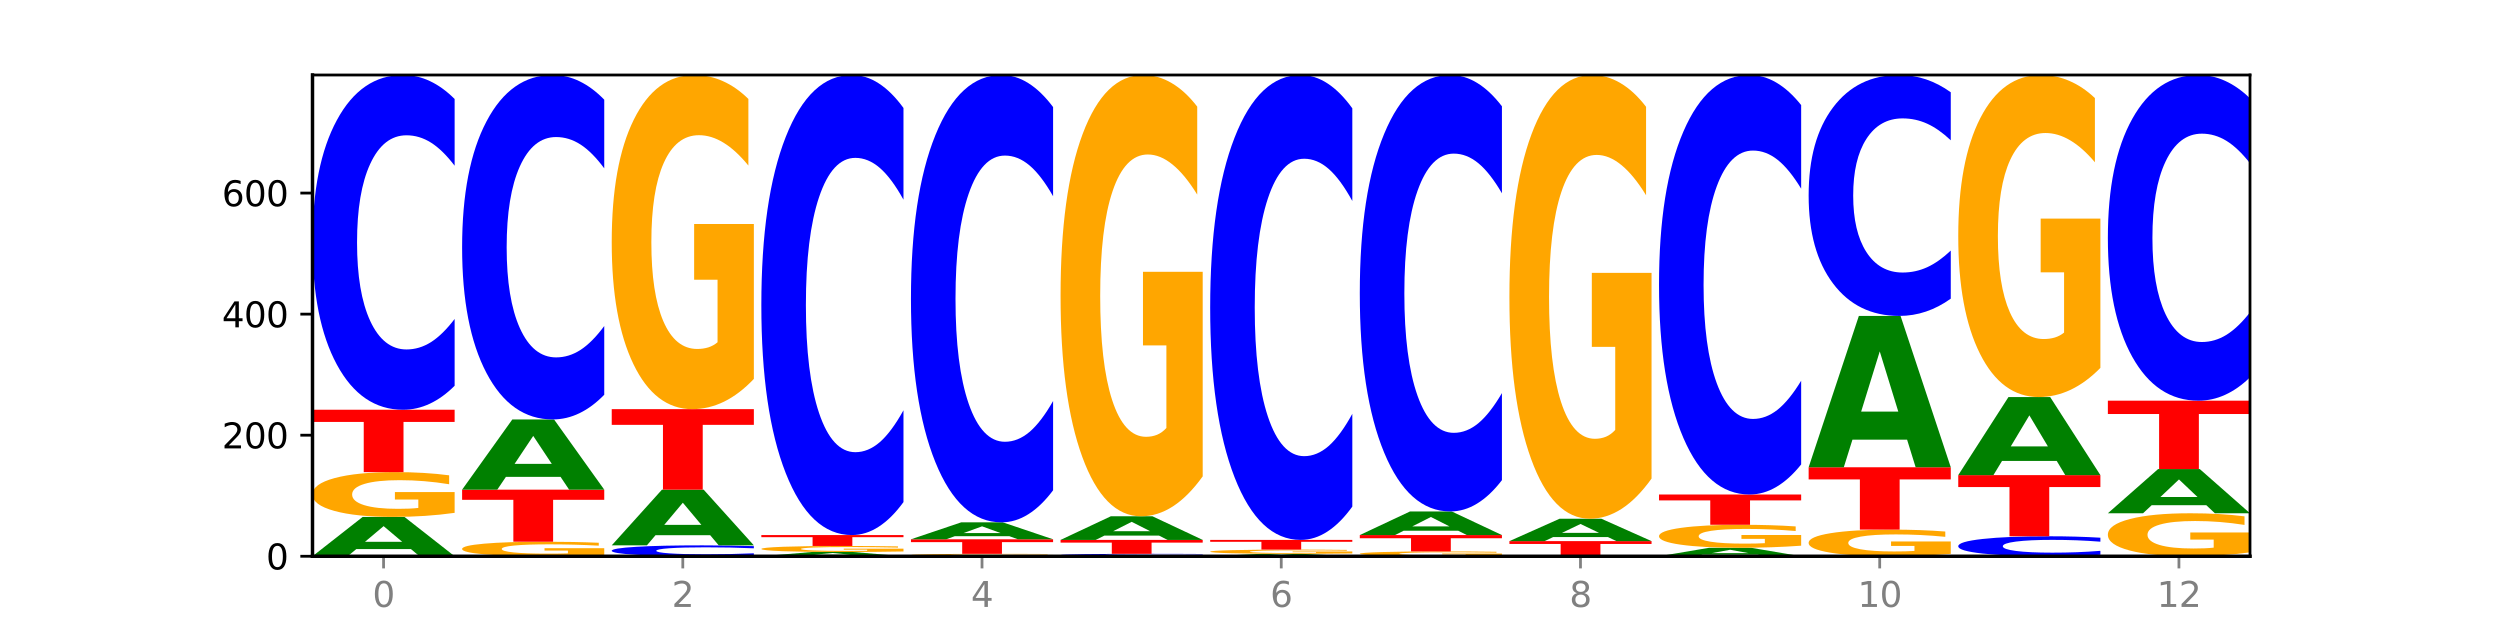 <?xml version="1.0" encoding="utf-8" standalone="no"?>
<!DOCTYPE svg PUBLIC "-//W3C//DTD SVG 1.1//EN"
  "http://www.w3.org/Graphics/SVG/1.1/DTD/svg11.dtd">
<svg xmlns:xlink="http://www.w3.org/1999/xlink" width="720pt" height="180pt" viewBox="0 0 720 180" xmlns="http://www.w3.org/2000/svg" version="1.1">
 <defs>
  <style type="text/css">*{stroke-linejoin: round; stroke-linecap: butt}</style>
 </defs>
 <g id="figure_1">
  <g id="patch_1">
   <path d="M 0 180 
L 720 180 
L 720 0 
L 0 0 
z
" style="fill: #ffffff"/>
  </g>
  <g id="axes_1">
   <g id="patch_2">
    <path d="M 90 160.2 
L 648 160.2 
L 648 21.6 
L 90 21.6 
z
" style="fill: #ffffff"/>
   </g>
   <g id="line2d_1">
    <path d="M 90 160.2 
L 648 160.2 
" clip-path="url(#p7f09525e52)" style="fill: none; stroke: #000000; stroke-width: 0.5; stroke-linecap: square"/>
   </g>
   <g id="patch_3">
    <path d="M 118.355 158.136 
L 102.613 158.136 
L 100.127 160.2 
L 90 160.2 
L 104.462 148.868 
L 116.472 148.868 
L 130.934 160.2 
L 120.816 160.2 
L 118.355 158.136 
z
M 105.123 156.032 
L 115.819 156.032 
L 110.48 151.525 
L 105.123 156.032 
z
" clip-path="url(#p7f09525e52)" style="fill: #008000"/>
   </g>
   <g id="patch_4">
    <path d="M 130.934 147.701 
Q 126.806 148.284 122.366 148.577 
Q 117.926 148.868 113.192 148.868 
Q 102.495 148.868 96.247 147.13 
Q 90 145.393 90 142.421 
Q 90 139.415 96.358 137.691 
Q 102.724 135.967 113.797 135.967 
Q 118.063 135.967 121.971 136.201 
Q 125.889 136.433 129.356 136.892 
L 129.356 139.463 
Q 125.779 138.874 122.237 138.584 
Q 118.696 138.291 115.137 138.291 
Q 108.55 138.291 104.981 139.362 
Q 101.412 140.431 101.412 142.421 
Q 101.412 144.393 104.853 145.47 
Q 108.293 146.544 114.623 146.544 
Q 116.348 146.544 117.825 146.483 
Q 119.302 146.419 120.476 146.286 
L 120.476 143.871 
L 113.733 143.871 
L 113.733 141.72 
L 130.934 141.72 
L 130.934 147.701 
z
" clip-path="url(#p7f09525e52)" style="fill: #ffa600"/>
   </g>
   <g id="patch_5">
    <path d="M 90 118.01 
L 130.934 118.01 
L 130.934 121.512 
L 116.208 121.512 
L 116.208 135.967 
L 104.755 135.967 
L 104.755 121.512 
L 90 121.512 
L 90 118.01 
z
" clip-path="url(#p7f09525e52)" style="fill: #ff0000"/>
   </g>
   <g id="patch_6">
    <path d="M 130.934 111.099 
Q 127.51 114.525 123.808 116.257 
Q 120.105 118.01 116.073 118.01 
Q 104.047 118.01 97.024 105.025 
Q 90 92.04 90 69.835 
Q 90 47.55 97.024 34.585 
Q 104.047 21.6 116.073 21.6 
Q 120.105 21.6 123.808 23.353 
Q 127.51 25.085 130.934 28.511 
L 130.934 47.729 
Q 127.479 43.188 124.127 41.077 
Q 120.776 38.966 117.073 38.966 
Q 110.431 38.966 106.625 47.191 
Q 102.83 55.396 102.83 69.835 
Q 102.83 84.214 106.625 92.439 
Q 110.431 100.644 117.073 100.644 
Q 120.776 100.644 124.127 98.533 
Q 127.479 96.402 130.934 91.861 
L 130.934 111.099 
z
" clip-path="url(#p7f09525e52)" style="fill: #0000ff"/>
   </g>
   <g id="patch_7">
    <path d="M 174.023 159.821 
Q 169.895 160.011 165.455 160.106 
Q 161.014 160.2 156.281 160.2 
Q 145.584 160.2 139.336 159.636 
Q 133.089 159.073 133.089 158.109 
Q 133.089 157.134 139.446 156.575 
Q 145.813 156.016 156.886 156.016 
Q 161.152 156.016 165.06 156.092 
Q 168.977 156.167 172.445 156.316 
L 172.445 157.15 
Q 168.867 156.959 165.326 156.865 
Q 161.785 156.77 158.226 156.77 
Q 151.639 156.77 148.07 157.117 
Q 144.501 157.464 144.501 158.109 
Q 144.501 158.749 147.941 159.098 
Q 151.382 159.446 157.712 159.446 
Q 159.437 159.446 160.914 159.426 
Q 162.391 159.406 163.565 159.362 
L 163.565 158.579 
L 156.822 158.579 
L 156.822 157.882 
L 174.023 157.882 
L 174.023 159.821 
z
" clip-path="url(#p7f09525e52)" style="fill: #ffa600"/>
   </g>
   <g id="patch_8">
    <path d="M 133.089 141.023 
L 174.023 141.023 
L 174.023 143.947 
L 159.296 143.947 
L 159.296 156.016 
L 147.844 156.016 
L 147.844 143.947 
L 133.089 143.947 
L 133.089 141.023 
z
" clip-path="url(#p7f09525e52)" style="fill: #ff0000"/>
   </g>
   <g id="patch_9">
    <path d="M 161.444 137.339 
L 145.701 137.339 
L 143.216 141.023 
L 133.089 141.023 
L 147.551 120.799 
L 159.561 120.799 
L 174.023 141.023 
L 163.905 141.023 
L 161.444 137.339 
z
M 148.212 133.585 
L 158.908 133.585 
L 153.569 125.541 
L 148.212 133.585 
z
" clip-path="url(#p7f09525e52)" style="fill: #008000"/>
   </g>
   <g id="patch_10">
    <path d="M 174.023 113.689 
Q 170.599 117.213 166.897 118.996 
Q 163.194 120.799 159.161 120.799 
Q 147.136 120.799 140.112 107.439 
Q 133.089 94.078 133.089 71.23 
Q 133.089 48.3 140.112 34.96 
Q 147.136 21.6 159.161 21.6 
Q 163.194 21.6 166.897 23.403 
Q 170.599 25.186 174.023 28.711 
L 174.023 48.485 
Q 170.568 43.813 167.216 41.641 
Q 163.864 39.469 160.162 39.469 
Q 153.52 39.469 149.714 47.932 
Q 145.919 56.374 145.919 71.23 
Q 145.919 86.025 149.714 94.488 
Q 153.52 102.931 160.162 102.931 
Q 163.864 102.931 167.216 100.759 
Q 170.568 98.566 174.023 93.894 
L 174.023 113.689 
z
" clip-path="url(#p7f09525e52)" style="fill: #0000ff"/>
   </g>
   <g id="patch_11">
    <path d="M 217.112 159.975 
Q 213.688 160.087 209.985 160.143 
Q 206.283 160.2 202.25 160.2 
Q 190.225 160.2 183.201 159.777 
Q 176.178 159.355 176.178 158.632 
Q 176.178 157.907 183.201 157.485 
Q 190.225 157.062 202.25 157.062 
Q 206.283 157.062 209.985 157.119 
Q 213.688 157.175 217.112 157.287 
L 217.112 157.912 
Q 213.657 157.765 210.305 157.696 
Q 206.953 157.627 203.251 157.627 
Q 196.609 157.627 192.803 157.895 
Q 189.008 158.162 189.008 158.632 
Q 189.008 159.1 192.803 159.368 
Q 196.609 159.635 203.251 159.635 
Q 206.953 159.635 210.305 159.566 
Q 213.657 159.497 217.112 159.349 
L 217.112 159.975 
z
" clip-path="url(#p7f09525e52)" style="fill: #0000ff"/>
   </g>
   <g id="patch_12">
    <path d="M 204.533 154.14 
L 188.79 154.14 
L 186.304 157.062 
L 176.178 157.062 
L 190.64 141.023 
L 202.65 141.023 
L 217.112 157.062 
L 206.993 157.062 
L 204.533 154.14 
z
M 191.301 151.163 
L 201.997 151.163 
L 196.657 144.783 
L 191.301 151.163 
z
" clip-path="url(#p7f09525e52)" style="fill: #008000"/>
   </g>
   <g id="patch_13">
    <path d="M 176.178 117.835 
L 217.112 117.835 
L 217.112 122.358 
L 202.385 122.358 
L 202.385 141.023 
L 190.933 141.023 
L 190.933 122.358 
L 176.178 122.358 
L 176.178 117.835 
z
" clip-path="url(#p7f09525e52)" style="fill: #ff0000"/>
   </g>
   <g id="patch_14">
    <path d="M 217.112 109.128 
Q 212.984 113.482 208.543 115.669 
Q 204.103 117.835 199.369 117.835 
Q 188.673 117.835 182.425 104.874 
Q 176.178 91.913 176.178 69.748 
Q 176.178 47.324 182.535 34.462 
Q 188.902 21.6 199.975 21.6 
Q 204.241 21.6 208.149 23.349 
Q 212.066 25.079 215.534 28.498 
L 215.534 47.682 
Q 211.956 43.288 208.415 41.121 
Q 204.874 38.935 201.314 38.935 
Q 194.727 38.935 191.159 46.926 
Q 187.59 54.898 187.59 69.748 
Q 187.59 84.458 191.03 92.489 
Q 194.471 100.501 200.801 100.501 
Q 202.525 100.501 204.002 100.044 
Q 205.479 99.566 206.654 98.572 
L 206.654 80.562 
L 199.911 80.562 
L 199.911 64.519 
L 217.112 64.519 
L 217.112 109.128 
z
" clip-path="url(#p7f09525e52)" style="fill: #ffa600"/>
   </g>
   <g id="patch_15">
    <path d="M 247.622 159.978 
L 231.879 159.978 
L 229.393 160.2 
L 219.266 160.2 
L 233.729 158.98 
L 245.739 158.98 
L 260.201 160.2 
L 250.082 160.2 
L 247.622 159.978 
z
M 234.39 159.751 
L 245.086 159.751 
L 239.746 159.266 
L 234.39 159.751 
z
" clip-path="url(#p7f09525e52)" style="fill: #008000"/>
   </g>
   <g id="patch_16">
    <path d="M 260.201 158.822 
Q 256.072 158.901 251.632 158.94 
Q 247.192 158.98 242.458 158.98 
Q 231.761 158.98 225.514 158.745 
Q 219.266 158.51 219.266 158.108 
Q 219.266 157.702 225.624 157.469 
Q 231.991 157.236 243.064 157.236 
Q 247.33 157.236 251.238 157.268 
Q 255.155 157.299 258.623 157.361 
L 258.623 157.709 
Q 255.045 157.629 251.504 157.59 
Q 247.963 157.55 244.403 157.55 
Q 237.816 157.55 234.248 157.695 
Q 230.679 157.839 230.679 158.108 
Q 230.679 158.375 234.119 158.52 
Q 237.559 158.666 243.889 158.666 
Q 245.614 158.666 247.091 158.657 
Q 248.568 158.649 249.742 158.631 
L 249.742 158.304 
L 243 158.304 
L 243 158.014 
L 260.201 158.014 
L 260.201 158.822 
z
" clip-path="url(#p7f09525e52)" style="fill: #ffa600"/>
   </g>
   <g id="patch_17">
    <path d="M 219.266 154.098 
L 260.201 154.098 
L 260.201 154.71 
L 245.474 154.71 
L 245.474 157.236 
L 234.022 157.236 
L 234.022 154.71 
L 219.266 154.71 
L 219.266 154.098 
z
" clip-path="url(#p7f09525e52)" style="fill: #ff0000"/>
   </g>
   <g id="patch_18">
    <path d="M 260.201 144.601 
Q 256.777 149.308 253.074 151.69 
Q 249.372 154.098 245.339 154.098 
Q 233.313 154.098 226.29 136.253 
Q 219.266 118.408 219.266 87.89 
Q 219.266 57.263 226.29 39.445 
Q 233.313 21.6 245.339 21.6 
Q 249.372 21.6 253.074 24.009 
Q 256.777 26.39 260.201 31.097 
L 260.201 57.509 
Q 256.746 51.269 253.394 48.368 
Q 250.042 45.467 246.339 45.467 
Q 239.697 45.467 235.892 56.77 
Q 232.096 68.047 232.096 87.89 
Q 232.096 107.651 235.892 118.955 
Q 239.697 130.231 246.339 130.231 
Q 250.042 130.231 253.394 127.33 
Q 256.746 124.402 260.201 118.161 
L 260.201 144.601 
z
" clip-path="url(#p7f09525e52)" style="fill: #0000ff"/>
   </g>
   <g id="patch_19">
    <path d="M 303.29 160.137 
Q 299.161 160.168 294.721 160.184 
Q 290.281 160.2 285.547 160.2 
Q 274.85 160.2 268.603 160.106 
Q 262.355 160.012 262.355 159.852 
Q 262.355 159.689 268.713 159.596 
Q 275.08 159.503 286.153 159.503 
Q 290.418 159.503 294.327 159.515 
Q 298.244 159.528 301.712 159.553 
L 301.712 159.692 
Q 298.134 159.66 294.593 159.644 
Q 291.051 159.628 287.492 159.628 
Q 280.905 159.628 277.336 159.686 
Q 273.768 159.744 273.768 159.852 
Q 273.768 159.958 277.208 160.016 
Q 280.648 160.074 286.978 160.074 
Q 288.703 160.074 290.18 160.071 
Q 291.657 160.068 292.831 160.06 
L 292.831 159.93 
L 286.088 159.93 
L 286.088 159.814 
L 303.29 159.814 
L 303.29 160.137 
z
" clip-path="url(#p7f09525e52)" style="fill: #ffa600"/>
   </g>
   <g id="patch_20">
    <path d="M 262.355 155.318 
L 303.29 155.318 
L 303.29 156.135 
L 288.563 156.135 
L 288.563 159.503 
L 277.111 159.503 
L 277.111 156.135 
L 262.355 156.135 
L 262.355 155.318 
z
" clip-path="url(#p7f09525e52)" style="fill: #ff0000"/>
   </g>
   <g id="patch_21">
    <path d="M 290.71 154.429 
L 274.968 154.429 
L 272.482 155.318 
L 262.355 155.318 
L 276.817 150.437 
L 288.827 150.437 
L 303.29 155.318 
L 293.171 155.318 
L 290.71 154.429 
z
M 277.479 153.523 
L 288.175 153.523 
L 282.835 151.582 
L 277.479 153.523 
z
" clip-path="url(#p7f09525e52)" style="fill: #008000"/>
   </g>
   <g id="patch_22">
    <path d="M 303.29 141.202 
Q 299.865 145.78 296.163 148.095 
Q 292.46 150.437 288.428 150.437 
Q 276.402 150.437 269.379 133.085 
Q 262.355 115.733 262.355 86.058 
Q 262.355 56.278 269.379 38.952 
Q 276.402 21.6 288.428 21.6 
Q 292.46 21.6 296.163 23.942 
Q 299.865 26.257 303.29 30.835 
L 303.29 56.517 
Q 299.835 50.449 296.483 47.628 
Q 293.131 44.807 289.428 44.807 
Q 282.786 44.807 278.981 55.799 
Q 275.185 66.763 275.185 86.058 
Q 275.185 105.274 278.981 116.265 
Q 282.786 127.23 289.428 127.23 
Q 293.131 127.23 296.483 124.409 
Q 299.835 121.561 303.29 115.493 
L 303.29 141.202 
z
" clip-path="url(#p7f09525e52)" style="fill: #0000ff"/>
   </g>
   <g id="patch_23">
    <path d="M 346.378 160.15 
Q 342.954 160.175 339.252 160.187 
Q 335.549 160.2 331.517 160.2 
Q 319.491 160.2 312.468 160.106 
Q 305.444 160.012 305.444 159.852 
Q 305.444 159.69 312.468 159.597 
Q 319.491 159.503 331.517 159.503 
Q 335.549 159.503 339.252 159.515 
Q 342.954 159.528 346.378 159.553 
L 346.378 159.692 
Q 342.923 159.659 339.571 159.644 
Q 336.22 159.628 332.517 159.628 
Q 325.875 159.628 322.069 159.688 
Q 318.274 159.747 318.274 159.852 
Q 318.274 159.956 322.069 160.015 
Q 325.875 160.074 332.517 160.074 
Q 336.22 160.074 339.571 160.059 
Q 342.923 160.044 346.378 160.011 
L 346.378 160.15 
z
" clip-path="url(#p7f09525e52)" style="fill: #0000ff"/>
   </g>
   <g id="patch_24">
    <path d="M 305.444 155.493 
L 346.378 155.493 
L 346.378 156.275 
L 331.652 156.275 
L 331.652 159.503 
L 320.199 159.503 
L 320.199 156.275 
L 305.444 156.275 
L 305.444 155.493 
z
" clip-path="url(#p7f09525e52)" style="fill: #ff0000"/>
   </g>
   <g id="patch_25">
    <path d="M 333.799 154.254 
L 318.057 154.254 
L 315.571 155.493 
L 305.444 155.493 
L 319.906 148.694 
L 331.916 148.694 
L 346.378 155.493 
L 336.26 155.493 
L 333.799 154.254 
z
M 320.567 152.992 
L 331.263 152.992 
L 325.924 150.288 
L 320.567 152.992 
z
" clip-path="url(#p7f09525e52)" style="fill: #008000"/>
   </g>
   <g id="patch_26">
    <path d="M 346.378 137.195 
Q 342.25 142.944 337.81 145.832 
Q 333.37 148.694 328.636 148.694 
Q 317.939 148.694 311.692 131.576 
Q 305.444 114.459 305.444 85.186 
Q 305.444 55.572 311.802 38.586 
Q 318.168 21.6 329.241 21.6 
Q 333.507 21.6 337.415 23.91 
Q 341.333 26.194 344.8 30.71 
L 344.8 56.045 
Q 341.223 50.243 337.681 47.381 
Q 334.14 44.493 330.581 44.493 
Q 323.994 44.493 320.425 55.047 
Q 316.856 65.575 316.856 85.186 
Q 316.856 104.614 320.297 115.22 
Q 323.737 125.8 330.067 125.8 
Q 331.792 125.8 333.269 125.197 
Q 334.746 124.567 335.92 123.254 
L 335.92 99.468 
L 329.177 99.468 
L 329.177 78.281 
L 346.378 78.281 
L 346.378 137.195 
z
" clip-path="url(#p7f09525e52)" style="fill: #ffa600"/>
   </g>
   <g id="patch_27">
    <path d="M 376.888 160.073 
L 361.145 160.073 
L 358.66 160.2 
L 348.533 160.2 
L 362.995 159.503 
L 375.005 159.503 
L 389.467 160.2 
L 379.349 160.2 
L 376.888 160.073 
z
M 363.656 159.944 
L 374.352 159.944 
L 369.013 159.666 
L 363.656 159.944 
z
" clip-path="url(#p7f09525e52)" style="fill: #008000"/>
   </g>
   <g id="patch_28">
    <path d="M 389.467 159.392 
Q 385.339 159.447 380.899 159.475 
Q 376.458 159.503 371.725 159.503 
Q 361.028 159.503 354.78 159.338 
Q 348.533 159.174 348.533 158.893 
Q 348.533 158.608 354.89 158.445 
Q 361.257 158.282 372.33 158.282 
Q 376.596 158.282 380.504 158.304 
Q 384.421 158.326 387.889 158.37 
L 387.889 158.613 
Q 384.311 158.557 380.77 158.53 
Q 377.229 158.502 373.67 158.502 
Q 367.083 158.502 363.514 158.603 
Q 359.945 158.705 359.945 158.893 
Q 359.945 159.079 363.386 159.181 
Q 366.826 159.283 373.156 159.283 
Q 374.881 159.283 376.358 159.277 
Q 377.835 159.271 379.009 159.258 
L 379.009 159.03 
L 372.266 159.03 
L 372.266 158.827 
L 389.467 158.827 
L 389.467 159.392 
z
" clip-path="url(#p7f09525e52)" style="fill: #ffa600"/>
   </g>
   <g id="patch_29">
    <path d="M 348.533 155.493 
L 389.467 155.493 
L 389.467 156.037 
L 374.74 156.037 
L 374.74 158.282 
L 363.288 158.282 
L 363.288 156.037 
L 348.533 156.037 
L 348.533 155.493 
z
" clip-path="url(#p7f09525e52)" style="fill: #ff0000"/>
   </g>
   <g id="patch_30">
    <path d="M 389.467 145.895 
Q 386.043 150.653 382.341 153.059 
Q 378.638 155.493 374.605 155.493 
Q 362.58 155.493 355.556 137.46 
Q 348.533 119.427 348.533 88.588 
Q 348.533 57.638 355.556 39.633 
Q 362.58 21.6 374.605 21.6 
Q 378.638 21.6 382.341 24.034 
Q 386.043 26.44 389.467 31.197 
L 389.467 57.887 
Q 386.012 51.581 382.66 48.65 
Q 379.308 45.718 375.606 45.718 
Q 368.964 45.718 365.158 57.141 
Q 361.363 68.536 361.363 88.588 
Q 361.363 108.557 365.158 119.98 
Q 368.964 131.375 375.606 131.375 
Q 379.308 131.375 382.66 128.443 
Q 386.012 125.484 389.467 119.178 
L 389.467 145.895 
z
" clip-path="url(#p7f09525e52)" style="fill: #0000ff"/>
   </g>
   <g id="patch_31">
    <path d="M 432.556 160.074 
Q 428.428 160.137 423.987 160.169 
Q 419.547 160.2 414.813 160.2 
Q 404.117 160.2 397.869 160.012 
Q 391.622 159.824 391.622 159.503 
Q 391.622 159.178 397.979 158.992 
Q 404.346 158.805 415.419 158.805 
Q 419.685 158.805 423.593 158.831 
Q 427.51 158.856 430.978 158.905 
L 430.978 159.183 
Q 427.4 159.12 423.859 159.088 
Q 420.318 159.057 416.758 159.057 
Q 410.171 159.057 406.603 159.172 
Q 403.034 159.288 403.034 159.503 
Q 403.034 159.716 406.474 159.833 
Q 409.915 159.949 416.245 159.949 
Q 417.969 159.949 419.446 159.942 
Q 420.923 159.935 422.098 159.921 
L 422.098 159.66 
L 415.355 159.66 
L 415.355 159.427 
L 432.556 159.427 
L 432.556 160.074 
z
" clip-path="url(#p7f09525e52)" style="fill: #ffa600"/>
   </g>
   <g id="patch_32">
    <path d="M 391.622 154.098 
L 432.556 154.098 
L 432.556 155.016 
L 417.829 155.016 
L 417.829 158.805 
L 406.377 158.805 
L 406.377 155.016 
L 391.622 155.016 
L 391.622 154.098 
z
" clip-path="url(#p7f09525e52)" style="fill: #ff0000"/>
   </g>
   <g id="patch_33">
    <path d="M 419.977 152.86 
L 404.234 152.86 
L 401.749 154.098 
L 391.622 154.098 
L 406.084 147.299 
L 418.094 147.299 
L 432.556 154.098 
L 422.437 154.098 
L 419.977 152.86 
z
M 406.745 151.598 
L 417.441 151.598 
L 412.101 148.893 
L 406.745 151.598 
z
" clip-path="url(#p7f09525e52)" style="fill: #008000"/>
   </g>
   <g id="patch_34">
    <path d="M 432.556 138.289 
Q 429.132 142.755 425.429 145.014 
Q 421.727 147.299 417.694 147.299 
Q 405.669 147.299 398.645 130.369 
Q 391.622 113.44 391.622 84.488 
Q 391.622 55.433 398.645 38.529 
Q 405.669 21.6 417.694 21.6 
Q 421.727 21.6 425.429 23.885 
Q 429.132 26.144 432.556 30.61 
L 432.556 55.667 
Q 429.101 49.747 425.749 46.994 
Q 422.397 44.242 418.695 44.242 
Q 412.053 44.242 408.247 54.966 
Q 404.452 65.663 404.452 84.488 
Q 404.452 103.235 408.247 113.959 
Q 412.053 124.657 418.695 124.657 
Q 422.397 124.657 425.749 121.905 
Q 429.101 119.126 432.556 113.206 
L 432.556 138.289 
z
" clip-path="url(#p7f09525e52)" style="fill: #0000ff"/>
   </g>
   <g id="patch_35">
    <path d="M 475.645 160.188 
Q 472.221 160.194 468.518 160.197 
Q 464.816 160.2 460.783 160.2 
Q 448.757 160.2 441.734 160.177 
Q 434.71 160.153 434.71 160.113 
Q 434.71 160.073 441.734 160.049 
Q 448.757 160.026 460.783 160.026 
Q 464.816 160.026 468.518 160.029 
Q 472.221 160.032 475.645 160.038 
L 475.645 160.073 
Q 472.19 160.065 468.838 160.061 
Q 465.486 160.057 461.783 160.057 
Q 455.142 160.057 451.336 160.072 
Q 447.54 160.087 447.54 160.113 
Q 447.54 160.139 451.336 160.154 
Q 455.142 160.169 461.783 160.169 
Q 465.486 160.169 468.838 160.165 
Q 472.19 160.161 475.645 160.153 
L 475.645 160.188 
z
" clip-path="url(#p7f09525e52)" style="fill: #0000ff"/>
   </g>
   <g id="patch_36">
    <path d="M 434.71 155.842 
L 475.645 155.842 
L 475.645 156.658 
L 460.918 156.658 
L 460.918 160.026 
L 449.466 160.026 
L 449.466 156.658 
L 434.71 156.658 
L 434.71 155.842 
z
" clip-path="url(#p7f09525e52)" style="fill: #ff0000"/>
   </g>
   <g id="patch_37">
    <path d="M 463.066 154.666 
L 447.323 154.666 
L 444.837 155.842 
L 434.71 155.842 
L 449.173 149.391 
L 461.183 149.391 
L 475.645 155.842 
L 465.526 155.842 
L 463.066 154.666 
z
M 449.834 153.469 
L 460.53 153.469 
L 455.19 150.903 
L 449.834 153.469 
z
" clip-path="url(#p7f09525e52)" style="fill: #008000"/>
   </g>
   <g id="patch_38">
    <path d="M 475.645 137.829 
Q 471.516 143.61 467.076 146.514 
Q 462.636 149.391 457.902 149.391 
Q 447.205 149.391 440.958 132.18 
Q 434.71 114.968 434.71 85.535 
Q 434.71 55.759 441.068 38.679 
Q 447.435 21.6 458.508 21.6 
Q 462.774 21.6 466.682 23.923 
Q 470.599 26.22 474.067 30.76 
L 474.067 56.234 
Q 470.489 50.4 466.948 47.522 
Q 463.407 44.619 459.847 44.619 
Q 453.26 44.619 449.692 55.231 
Q 446.123 65.816 446.123 85.535 
Q 446.123 105.069 449.563 115.734 
Q 453.003 126.372 459.333 126.372 
Q 461.058 126.372 462.535 125.765 
Q 464.012 125.132 465.186 123.812 
L 465.186 99.895 
L 458.444 99.895 
L 458.444 78.592 
L 475.645 78.592 
L 475.645 137.829 
z
" clip-path="url(#p7f09525e52)" style="fill: #ffa600"/>
   </g>
   <g id="patch_39">
    <path d="M 506.154 159.755 
L 490.412 159.755 
L 487.926 160.2 
L 477.799 160.2 
L 492.261 157.759 
L 504.271 157.759 
L 518.734 160.2 
L 508.615 160.2 
L 506.154 159.755 
z
M 492.923 159.302 
L 503.619 159.302 
L 498.279 158.332 
L 492.923 159.302 
z
" clip-path="url(#p7f09525e52)" style="fill: #008000"/>
   </g>
   <g id="patch_40">
    <path d="M 518.734 157.16 
Q 514.605 157.46 510.165 157.61 
Q 505.725 157.759 500.991 157.759 
Q 490.294 157.759 484.047 156.867 
Q 477.799 155.975 477.799 154.449 
Q 477.799 152.905 484.157 152.02 
Q 490.524 151.134 501.597 151.134 
Q 505.862 151.134 509.771 151.255 
Q 513.688 151.374 517.156 151.609 
L 517.156 152.93 
Q 513.578 152.627 510.037 152.478 
Q 506.495 152.328 502.936 152.328 
Q 496.349 152.328 492.78 152.878 
Q 489.212 153.427 489.212 154.449 
Q 489.212 155.462 492.652 156.014 
Q 496.092 156.566 502.422 156.566 
Q 504.147 156.566 505.624 156.534 
Q 507.101 156.502 508.275 156.433 
L 508.275 155.193 
L 501.532 155.193 
L 501.532 154.089 
L 518.734 154.089 
L 518.734 157.16 
z
" clip-path="url(#p7f09525e52)" style="fill: #ffa600"/>
   </g>
   <g id="patch_41">
    <path d="M 477.799 142.417 
L 518.734 142.417 
L 518.734 144.117 
L 504.007 144.117 
L 504.007 151.134 
L 492.555 151.134 
L 492.555 144.117 
L 477.799 144.117 
L 477.799 142.417 
z
" clip-path="url(#p7f09525e52)" style="fill: #ff0000"/>
   </g>
   <g id="patch_42">
    <path d="M 518.734 133.757 
Q 515.31 138.05 511.607 140.221 
Q 507.904 142.417 503.872 142.417 
Q 491.846 142.417 484.823 126.145 
Q 477.799 109.873 477.799 82.046 
Q 477.799 54.119 484.823 37.872 
Q 491.846 21.6 503.872 21.6 
Q 507.904 21.6 511.607 23.796 
Q 515.31 25.967 518.734 30.26 
L 518.734 54.344 
Q 515.279 48.654 511.927 46.008 
Q 508.575 43.363 504.872 43.363 
Q 498.23 43.363 494.425 53.67 
Q 490.629 63.952 490.629 82.046 
Q 490.629 100.065 494.425 110.372 
Q 498.23 120.655 504.872 120.655 
Q 508.575 120.655 511.927 118.009 
Q 515.279 115.339 518.734 109.649 
L 518.734 133.757 
z
" clip-path="url(#p7f09525e52)" style="fill: #0000ff"/>
   </g>
   <g id="patch_43">
    <path d="M 561.822 159.506 
Q 557.694 159.853 553.254 160.027 
Q 548.814 160.2 544.08 160.2 
Q 533.383 160.2 527.136 159.167 
Q 520.888 158.134 520.888 156.367 
Q 520.888 154.58 527.246 153.554 
Q 533.612 152.529 544.685 152.529 
Q 548.951 152.529 552.859 152.668 
Q 556.777 152.806 560.244 153.079 
L 560.244 154.608 
Q 556.667 154.258 553.125 154.085 
Q 549.584 153.911 546.025 153.911 
Q 539.438 153.911 535.869 154.548 
Q 532.3 155.183 532.3 156.367 
Q 532.3 157.539 535.741 158.18 
Q 539.181 158.818 545.511 158.818 
Q 547.236 158.818 548.713 158.782 
Q 550.19 158.744 551.364 158.665 
L 551.364 157.229 
L 544.621 157.229 
L 544.621 155.95 
L 561.822 155.95 
L 561.822 159.506 
z
" clip-path="url(#p7f09525e52)" style="fill: #ffa600"/>
   </g>
   <g id="patch_44">
    <path d="M 520.888 134.572 
L 561.822 134.572 
L 561.822 138.074 
L 547.096 138.074 
L 547.096 152.529 
L 535.643 152.529 
L 535.643 138.074 
L 520.888 138.074 
L 520.888 134.572 
z
" clip-path="url(#p7f09525e52)" style="fill: #ff0000"/>
   </g>
   <g id="patch_45">
    <path d="M 549.243 126.632 
L 533.501 126.632 
L 531.015 134.572 
L 520.888 134.572 
L 535.35 90.987 
L 547.36 90.987 
L 561.822 134.572 
L 551.704 134.572 
L 549.243 126.632 
z
M 536.011 118.543 
L 546.707 118.543 
L 541.368 101.206 
L 536.011 118.543 
z
" clip-path="url(#p7f09525e52)" style="fill: #008000"/>
   </g>
   <g id="patch_46">
    <path d="M 561.822 86.014 
Q 558.398 88.479 554.696 89.726 
Q 550.993 90.987 546.961 90.987 
Q 534.935 90.987 527.912 81.642 
Q 520.888 72.297 520.888 56.315 
Q 520.888 40.276 527.912 30.945 
Q 534.935 21.6 546.961 21.6 
Q 550.993 21.6 554.696 22.861 
Q 558.398 24.108 561.822 26.574 
L 561.822 40.405 
Q 558.367 37.137 555.015 35.618 
Q 551.664 34.099 547.961 34.099 
Q 541.319 34.099 537.513 40.018 
Q 533.718 45.923 533.718 56.315 
Q 533.718 66.664 537.513 72.583 
Q 541.319 78.489 547.961 78.489 
Q 551.664 78.489 555.015 76.969 
Q 558.367 75.436 561.822 72.168 
L 561.822 86.014 
z
" clip-path="url(#p7f09525e52)" style="fill: #0000ff"/>
   </g>
   <g id="patch_47">
    <path d="M 604.911 159.788 
Q 601.487 159.992 597.785 160.095 
Q 594.082 160.2 590.049 160.2 
Q 578.024 160.2 571 159.425 
Q 563.977 158.65 563.977 157.325 
Q 563.977 155.995 571 155.222 
Q 578.024 154.447 590.049 154.447 
Q 594.082 154.447 597.785 154.551 
Q 601.487 154.655 604.911 154.859 
L 604.911 156.006 
Q 601.456 155.735 598.104 155.609 
Q 594.752 155.483 591.05 155.483 
Q 584.408 155.483 580.602 155.974 
Q 576.807 156.464 576.807 157.325 
Q 576.807 158.183 580.602 158.674 
Q 584.408 159.164 591.05 159.164 
Q 594.752 159.164 598.104 159.038 
Q 601.456 158.911 604.911 158.64 
L 604.911 159.788 
z
" clip-path="url(#p7f09525e52)" style="fill: #0000ff"/>
   </g>
   <g id="patch_48">
    <path d="M 563.977 136.838 
L 604.911 136.838 
L 604.911 140.273 
L 590.184 140.273 
L 590.184 154.447 
L 578.732 154.447 
L 578.732 140.273 
L 563.977 140.273 
L 563.977 136.838 
z
" clip-path="url(#p7f09525e52)" style="fill: #ff0000"/>
   </g>
   <g id="patch_49">
    <path d="M 592.332 132.742 
L 576.589 132.742 
L 574.104 136.838 
L 563.977 136.838 
L 578.439 114.349 
L 590.449 114.349 
L 604.911 136.838 
L 594.793 136.838 
L 592.332 132.742 
z
M 579.1 128.567 
L 589.796 128.567 
L 584.457 119.622 
L 579.1 128.567 
z
" clip-path="url(#p7f09525e52)" style="fill: #008000"/>
   </g>
   <g id="patch_50">
    <path d="M 604.911 105.957 
Q 600.783 110.153 596.343 112.26 
Q 591.902 114.349 587.169 114.349 
Q 576.472 114.349 570.224 101.857 
Q 563.977 89.365 563.977 68.003 
Q 563.977 46.392 570.334 33.996 
Q 576.701 21.6 587.774 21.6 
Q 592.04 21.6 595.948 23.286 
Q 599.865 24.953 603.333 28.248 
L 603.333 46.737 
Q 599.755 42.502 596.214 40.414 
Q 592.673 38.307 589.114 38.307 
Q 582.527 38.307 578.958 46.009 
Q 575.389 53.691 575.389 68.003 
Q 575.389 82.181 578.83 89.921 
Q 582.27 97.642 588.6 97.642 
Q 590.325 97.642 591.802 97.201 
Q 593.279 96.742 594.453 95.784 
L 594.453 78.426 
L 587.71 78.426 
L 587.71 62.964 
L 604.911 62.964 
L 604.911 105.957 
z
" clip-path="url(#p7f09525e52)" style="fill: #ffa600"/>
   </g>
   <g id="patch_51">
    <path d="M 648 159.08 
Q 643.872 159.64 639.431 159.921 
Q 634.991 160.2 630.257 160.2 
Q 619.561 160.2 613.313 158.533 
Q 607.066 156.866 607.066 154.015 
Q 607.066 151.131 613.423 149.476 
Q 619.79 147.822 630.863 147.822 
Q 635.129 147.822 639.037 148.047 
Q 642.954 148.269 646.422 148.709 
L 646.422 151.177 
Q 642.844 150.612 639.303 150.333 
Q 635.762 150.052 632.202 150.052 
Q 625.615 150.052 622.047 151.079 
Q 618.478 152.105 618.478 154.015 
Q 618.478 155.907 621.918 156.94 
Q 625.359 157.97 631.689 157.97 
Q 633.413 157.97 634.89 157.912 
Q 636.367 157.85 637.542 157.722 
L 637.542 155.406 
L 630.799 155.406 
L 630.799 153.342 
L 648 153.342 
L 648 159.08 
z
" clip-path="url(#p7f09525e52)" style="fill: #ffa600"/>
   </g>
   <g id="patch_52">
    <path d="M 635.421 145.503 
L 619.678 145.503 
L 617.193 147.822 
L 607.066 147.822 
L 621.528 135.095 
L 633.538 135.095 
L 648 147.822 
L 637.881 147.822 
L 635.421 145.503 
z
M 622.189 143.141 
L 632.885 143.141 
L 627.545 138.079 
L 622.189 143.141 
z
" clip-path="url(#p7f09525e52)" style="fill: #008000"/>
   </g>
   <g id="patch_53">
    <path d="M 607.066 115.395 
L 648 115.395 
L 648 119.237 
L 633.273 119.237 
L 633.273 135.095 
L 621.821 135.095 
L 621.821 119.237 
L 607.066 119.237 
L 607.066 115.395 
z
" clip-path="url(#p7f09525e52)" style="fill: #ff0000"/>
   </g>
   <g id="patch_54">
    <path d="M 648 108.672 
Q 644.576 112.004 640.873 113.69 
Q 637.171 115.395 633.138 115.395 
Q 621.113 115.395 614.089 102.762 
Q 607.066 90.13 607.066 68.526 
Q 607.066 46.846 614.089 34.233 
Q 621.113 21.6 633.138 21.6 
Q 637.171 21.6 640.873 23.305 
Q 644.576 24.991 648 28.323 
L 648 47.02 
Q 644.545 42.603 641.193 40.549 
Q 637.841 38.495 634.139 38.495 
Q 627.497 38.495 623.691 46.497 
Q 619.896 54.479 619.896 68.526 
Q 619.896 82.515 623.691 90.517 
Q 627.497 98.5 634.139 98.5 
Q 637.841 98.5 641.193 96.446 
Q 644.545 94.373 648 89.955 
L 648 108.672 
z
" clip-path="url(#p7f09525e52)" style="fill: #0000ff"/>
   </g>
   <g id="matplotlib.axis_1">
    <g id="xtick_1">
     <g id="line2d_2">
      <defs>
       <path id="mc0a19320ec" d="M 0 0 
L 0 3.5 
" style="stroke: #808080; stroke-width: 0.8"/>
      </defs>
      <g>
       <use xlink:href="#mc0a19320ec" x="110.467" y="160.2" style="fill: #808080; stroke: #808080; stroke-width: 0.8"/>
      </g>
     </g>
     <g id="text_1">
      <!-- 0 -->
      <g style="fill: #808080" transform="translate(107.286 174.798) scale(0.1 -0.1)">
       <defs>
        <path id="DejaVuSans-30" d="M 2034 4250 
Q 1547 4250 1301 3770 
Q 1056 3291 1056 2328 
Q 1056 1369 1301 889 
Q 1547 409 2034 409 
Q 2525 409 2770 889 
Q 3016 1369 3016 2328 
Q 3016 3291 2770 3770 
Q 2525 4250 2034 4250 
z
M 2034 4750 
Q 2819 4750 3233 4129 
Q 3647 3509 3647 2328 
Q 3647 1150 3233 529 
Q 2819 -91 2034 -91 
Q 1250 -91 836 529 
Q 422 1150 422 2328 
Q 422 3509 836 4129 
Q 1250 4750 2034 4750 
z
" transform="scale(0.016)"/>
       </defs>
       <use xlink:href="#DejaVuSans-30"/>
      </g>
     </g>
    </g>
    <g id="xtick_2">
     <g id="line2d_3">
      <g>
       <use xlink:href="#mc0a19320ec" x="196.645" y="160.2" style="fill: #808080; stroke: #808080; stroke-width: 0.8"/>
      </g>
     </g>
     <g id="text_2">
      <!-- 2 -->
      <g style="fill: #808080" transform="translate(193.464 174.798) scale(0.1 -0.1)">
       <defs>
        <path id="DejaVuSans-32" d="M 1228 531 
L 3431 531 
L 3431 0 
L 469 0 
L 469 531 
Q 828 903 1448 1529 
Q 2069 2156 2228 2338 
Q 2531 2678 2651 2914 
Q 2772 3150 2772 3378 
Q 2772 3750 2511 3984 
Q 2250 4219 1831 4219 
Q 1534 4219 1204 4116 
Q 875 4013 500 3803 
L 500 4441 
Q 881 4594 1212 4672 
Q 1544 4750 1819 4750 
Q 2544 4750 2975 4387 
Q 3406 4025 3406 3419 
Q 3406 3131 3298 2873 
Q 3191 2616 2906 2266 
Q 2828 2175 2409 1742 
Q 1991 1309 1228 531 
z
" transform="scale(0.016)"/>
       </defs>
       <use xlink:href="#DejaVuSans-32"/>
      </g>
     </g>
    </g>
    <g id="xtick_3">
     <g id="line2d_4">
      <g>
       <use xlink:href="#mc0a19320ec" x="282.822" y="160.2" style="fill: #808080; stroke: #808080; stroke-width: 0.8"/>
      </g>
     </g>
     <g id="text_3">
      <!-- 4 -->
      <g style="fill: #808080" transform="translate(279.641 174.798) scale(0.1 -0.1)">
       <defs>
        <path id="DejaVuSans-34" d="M 2419 4116 
L 825 1625 
L 2419 1625 
L 2419 4116 
z
M 2253 4666 
L 3047 4666 
L 3047 1625 
L 3713 1625 
L 3713 1100 
L 3047 1100 
L 3047 0 
L 2419 0 
L 2419 1100 
L 313 1100 
L 313 1709 
L 2253 4666 
z
" transform="scale(0.016)"/>
       </defs>
       <use xlink:href="#DejaVuSans-34"/>
      </g>
     </g>
    </g>
    <g id="xtick_4">
     <g id="line2d_5">
      <g>
       <use xlink:href="#mc0a19320ec" x="369" y="160.2" style="fill: #808080; stroke: #808080; stroke-width: 0.8"/>
      </g>
     </g>
     <g id="text_4">
      <!-- 6 -->
      <g style="fill: #808080" transform="translate(365.819 174.798) scale(0.1 -0.1)">
       <defs>
        <path id="DejaVuSans-36" d="M 2113 2584 
Q 1688 2584 1439 2293 
Q 1191 2003 1191 1497 
Q 1191 994 1439 701 
Q 1688 409 2113 409 
Q 2538 409 2786 701 
Q 3034 994 3034 1497 
Q 3034 2003 2786 2293 
Q 2538 2584 2113 2584 
z
M 3366 4563 
L 3366 3988 
Q 3128 4100 2886 4159 
Q 2644 4219 2406 4219 
Q 1781 4219 1451 3797 
Q 1122 3375 1075 2522 
Q 1259 2794 1537 2939 
Q 1816 3084 2150 3084 
Q 2853 3084 3261 2657 
Q 3669 2231 3669 1497 
Q 3669 778 3244 343 
Q 2819 -91 2113 -91 
Q 1303 -91 875 529 
Q 447 1150 447 2328 
Q 447 3434 972 4092 
Q 1497 4750 2381 4750 
Q 2619 4750 2861 4703 
Q 3103 4656 3366 4563 
z
" transform="scale(0.016)"/>
       </defs>
       <use xlink:href="#DejaVuSans-36"/>
      </g>
     </g>
    </g>
    <g id="xtick_5">
     <g id="line2d_6">
      <g>
       <use xlink:href="#mc0a19320ec" x="455.178" y="160.2" style="fill: #808080; stroke: #808080; stroke-width: 0.8"/>
      </g>
     </g>
     <g id="text_5">
      <!-- 8 -->
      <g style="fill: #808080" transform="translate(451.996 174.798) scale(0.1 -0.1)">
       <defs>
        <path id="DejaVuSans-38" d="M 2034 2216 
Q 1584 2216 1326 1975 
Q 1069 1734 1069 1313 
Q 1069 891 1326 650 
Q 1584 409 2034 409 
Q 2484 409 2743 651 
Q 3003 894 3003 1313 
Q 3003 1734 2745 1975 
Q 2488 2216 2034 2216 
z
M 1403 2484 
Q 997 2584 770 2862 
Q 544 3141 544 3541 
Q 544 4100 942 4425 
Q 1341 4750 2034 4750 
Q 2731 4750 3128 4425 
Q 3525 4100 3525 3541 
Q 3525 3141 3298 2862 
Q 3072 2584 2669 2484 
Q 3125 2378 3379 2068 
Q 3634 1759 3634 1313 
Q 3634 634 3220 271 
Q 2806 -91 2034 -91 
Q 1263 -91 848 271 
Q 434 634 434 1313 
Q 434 1759 690 2068 
Q 947 2378 1403 2484 
z
M 1172 3481 
Q 1172 3119 1398 2916 
Q 1625 2713 2034 2713 
Q 2441 2713 2670 2916 
Q 2900 3119 2900 3481 
Q 2900 3844 2670 4047 
Q 2441 4250 2034 4250 
Q 1625 4250 1398 4047 
Q 1172 3844 1172 3481 
z
" transform="scale(0.016)"/>
       </defs>
       <use xlink:href="#DejaVuSans-38"/>
      </g>
     </g>
    </g>
    <g id="xtick_6">
     <g id="line2d_7">
      <g>
       <use xlink:href="#mc0a19320ec" x="541.355" y="160.2" style="fill: #808080; stroke: #808080; stroke-width: 0.8"/>
      </g>
     </g>
     <g id="text_6">
      <!-- 10 -->
      <g style="fill: #808080" transform="translate(534.993 174.798) scale(0.1 -0.1)">
       <defs>
        <path id="DejaVuSans-31" d="M 794 531 
L 1825 531 
L 1825 4091 
L 703 3866 
L 703 4441 
L 1819 4666 
L 2450 4666 
L 2450 531 
L 3481 531 
L 3481 0 
L 794 0 
L 794 531 
z
" transform="scale(0.016)"/>
       </defs>
       <use xlink:href="#DejaVuSans-31"/>
       <use xlink:href="#DejaVuSans-30" x="63.623"/>
      </g>
     </g>
    </g>
    <g id="xtick_7">
     <g id="line2d_8">
      <g>
       <use xlink:href="#mc0a19320ec" x="627.533" y="160.2" style="fill: #808080; stroke: #808080; stroke-width: 0.8"/>
      </g>
     </g>
     <g id="text_7">
      <!-- 12 -->
      <g style="fill: #808080" transform="translate(621.17 174.798) scale(0.1 -0.1)">
       <use xlink:href="#DejaVuSans-31"/>
       <use xlink:href="#DejaVuSans-32" x="63.623"/>
      </g>
     </g>
    </g>
   </g>
   <g id="matplotlib.axis_2">
    <g id="ytick_1">
     <g id="line2d_9">
      <defs>
       <path id="mc20c3c1042" d="M 0 0 
L -3.5 0 
" style="stroke: #000000; stroke-width: 0.8"/>
      </defs>
      <g>
       <use xlink:href="#mc20c3c1042" x="90" y="160.2" style="stroke: #000000; stroke-width: 0.8"/>
      </g>
     </g>
     <g id="text_8">
      <!-- 0 -->
      <g transform="translate(76.638 163.999) scale(0.1 -0.1)">
       <use xlink:href="#DejaVuSans-30"/>
      </g>
     </g>
    </g>
    <g id="ytick_2">
     <g id="line2d_10">
      <g>
       <use xlink:href="#mc20c3c1042" x="90" y="125.332" style="stroke: #000000; stroke-width: 0.8"/>
      </g>
     </g>
     <g id="text_9">
      <!-- 200 -->
      <g transform="translate(63.913 129.131) scale(0.1 -0.1)">
       <use xlink:href="#DejaVuSans-32"/>
       <use xlink:href="#DejaVuSans-30" x="63.623"/>
       <use xlink:href="#DejaVuSans-30" x="127.246"/>
      </g>
     </g>
    </g>
    <g id="ytick_3">
     <g id="line2d_11">
      <g>
       <use xlink:href="#mc20c3c1042" x="90" y="90.464" style="stroke: #000000; stroke-width: 0.8"/>
      </g>
     </g>
     <g id="text_10">
      <!-- 400 -->
      <g transform="translate(63.913 94.263) scale(0.1 -0.1)">
       <use xlink:href="#DejaVuSans-34"/>
       <use xlink:href="#DejaVuSans-30" x="63.623"/>
       <use xlink:href="#DejaVuSans-30" x="127.246"/>
      </g>
     </g>
    </g>
    <g id="ytick_4">
     <g id="line2d_12">
      <g>
       <use xlink:href="#mc20c3c1042" x="90" y="55.596" style="stroke: #000000; stroke-width: 0.8"/>
      </g>
     </g>
     <g id="text_11">
      <!-- 600 -->
      <g transform="translate(63.913 59.395) scale(0.1 -0.1)">
       <use xlink:href="#DejaVuSans-36"/>
       <use xlink:href="#DejaVuSans-30" x="63.623"/>
       <use xlink:href="#DejaVuSans-30" x="127.246"/>
      </g>
     </g>
    </g>
   </g>
   <g id="patch_55">
    <path d="M 90 160.2 
L 90 21.6 
" style="fill: none; stroke: #000000; stroke-linejoin: miter; stroke-linecap: square"/>
   </g>
   <g id="patch_56">
    <path d="M 648 160.2 
L 648 21.6 
" style="fill: none; stroke: #000000; stroke-width: 0.8; stroke-linejoin: miter; stroke-linecap: square"/>
   </g>
   <g id="patch_57">
    <path d="M 90 160.2 
L 648 160.2 
" style="fill: none; stroke: #000000; stroke-linejoin: miter; stroke-linecap: square"/>
   </g>
   <g id="patch_58">
    <path d="M 90 21.6 
L 648 21.6 
" style="fill: none; stroke: #000000; stroke-width: 0.8; stroke-linejoin: miter; stroke-linecap: square"/>
   </g>
  </g>
 </g>
 <defs>
  <clipPath id="p7f09525e52">
   <rect x="90" y="21.6" width="558" height="138.6"/>
  </clipPath>
 </defs>
</svg>
